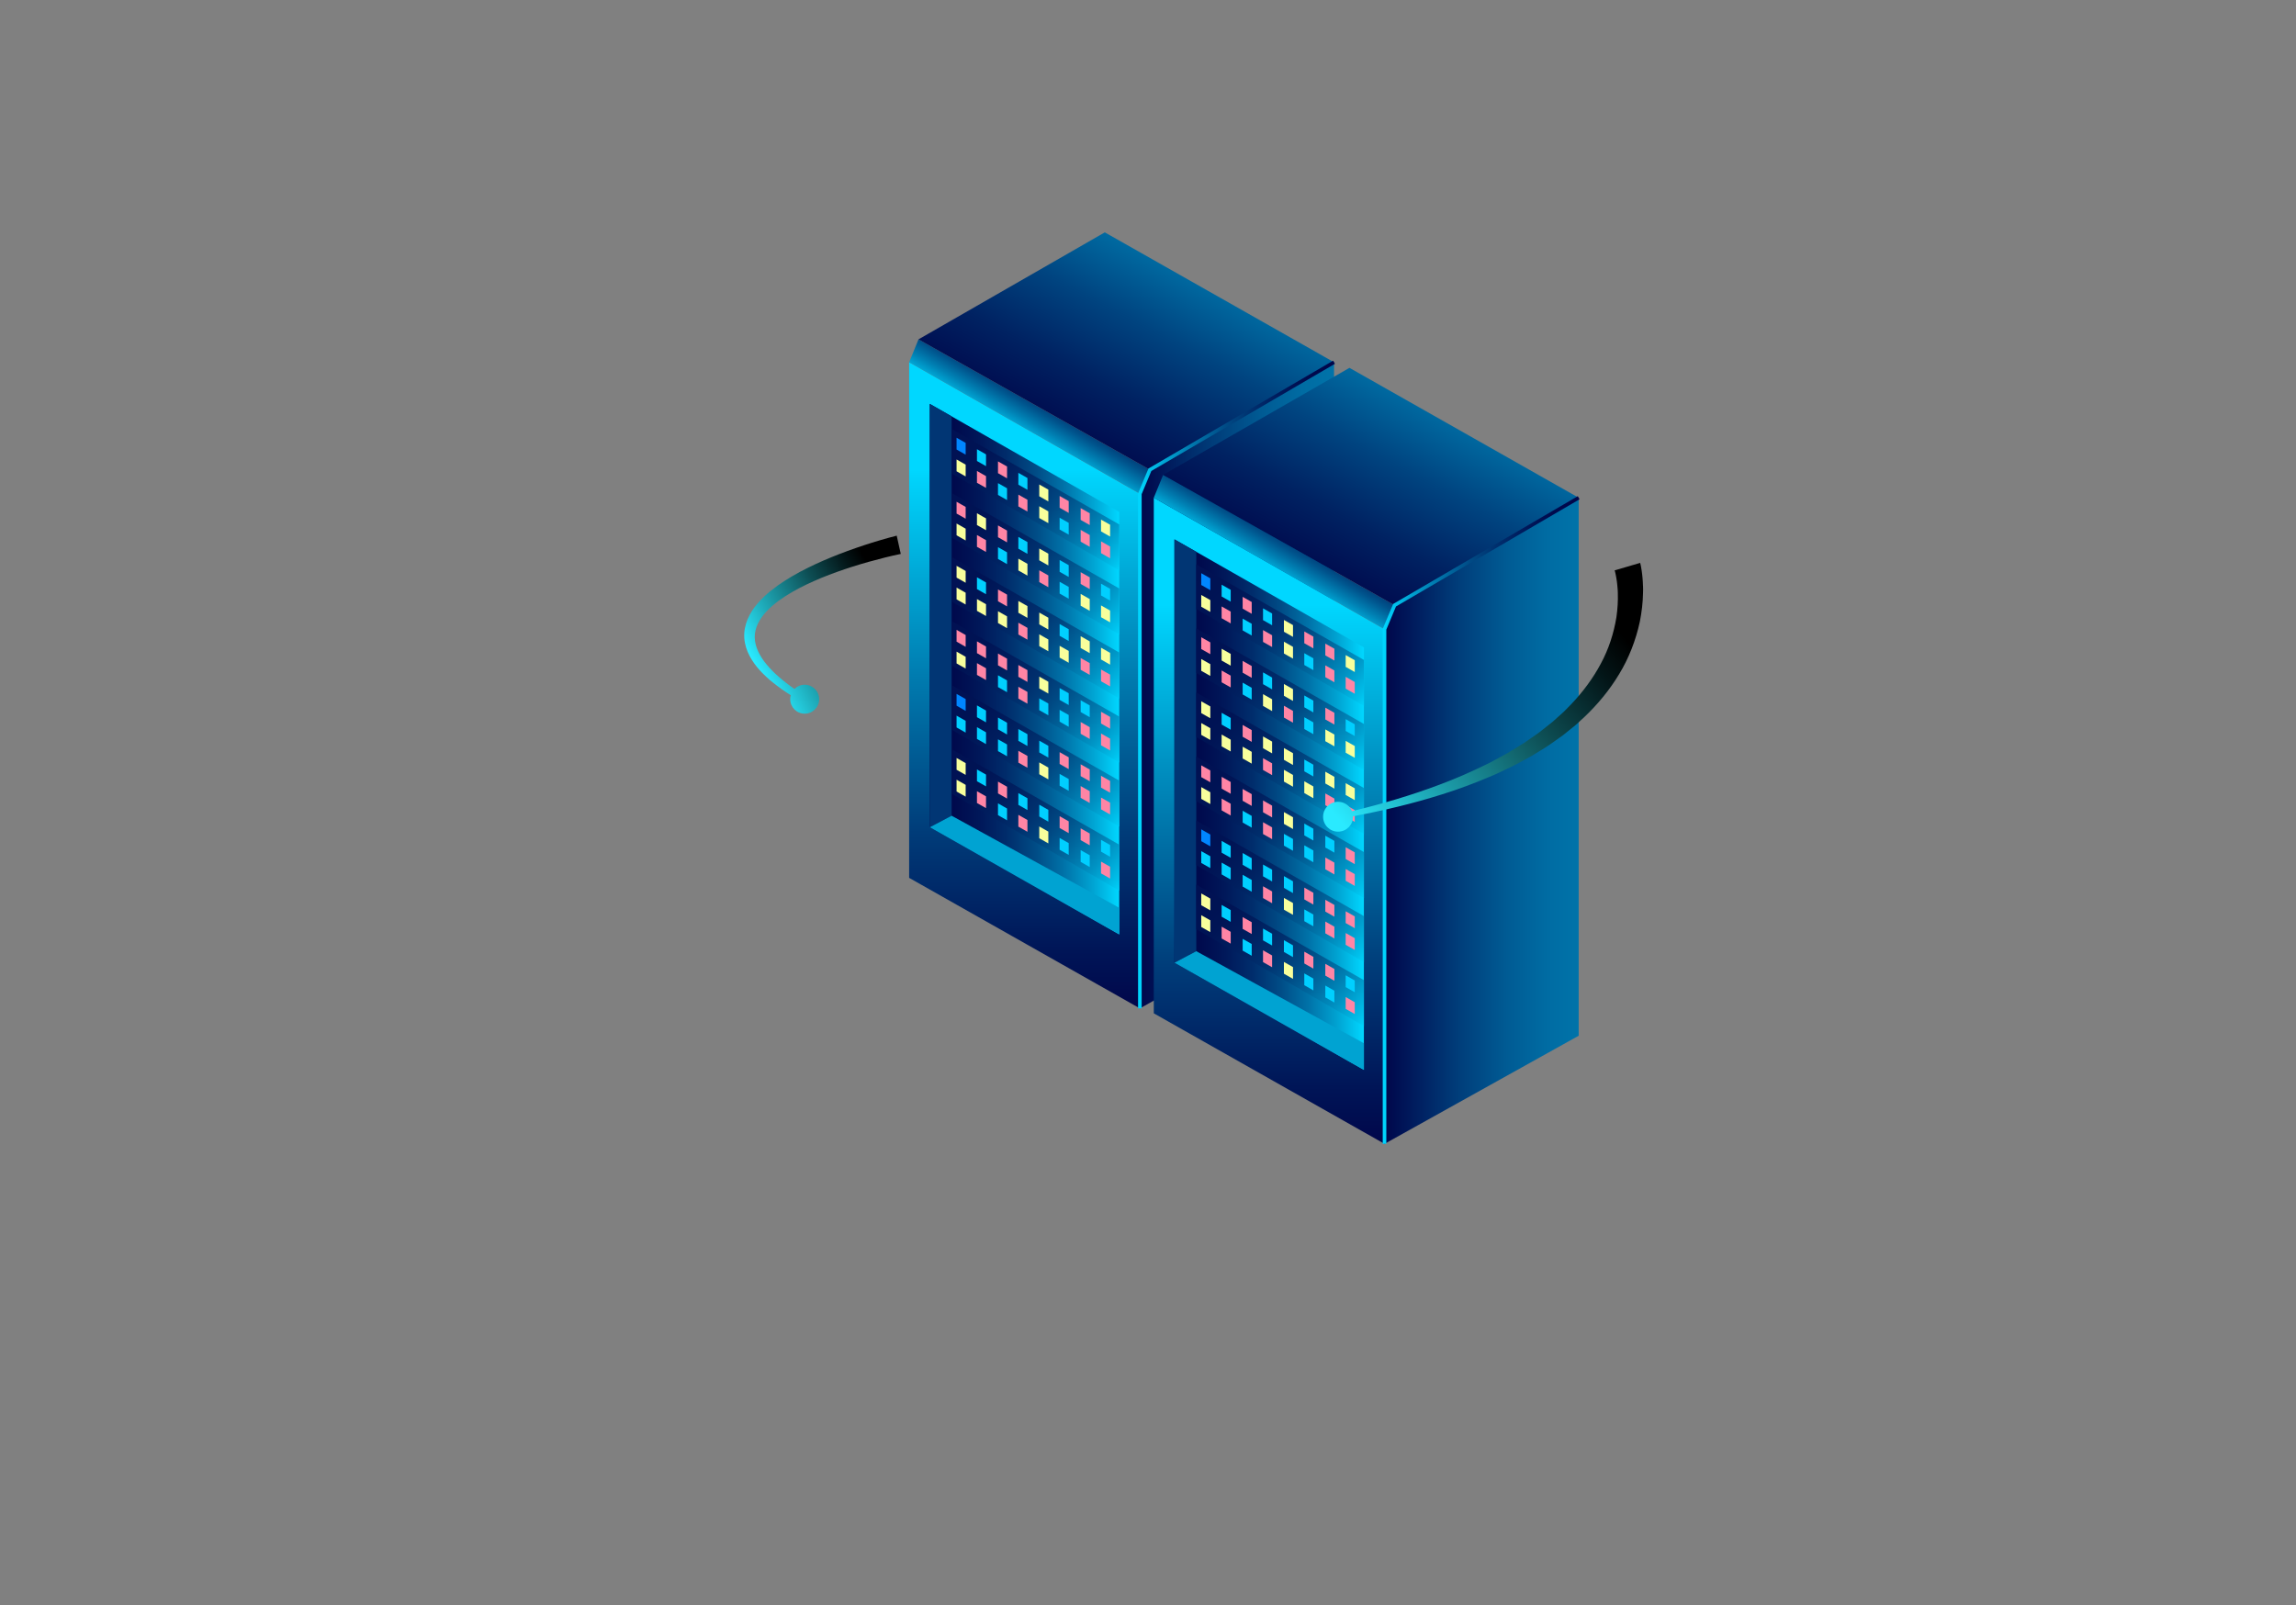 <?xml version="1.0" encoding="UTF-8"?>
<svg xmlns="http://www.w3.org/2000/svg" xmlns:xlink="http://www.w3.org/1999/xlink" viewBox="0 0 1008.82 705.38">
  <rect x="0" y="0" width="1008.82" height="705.38" fill="#808080" stroke="none"/>
  <defs>
    <style>
      .cls-1 {
        fill: url(#linear-gradient-2);
      }

      .cls-2 {
        fill: url(#linear-gradient-17);
      }

      .cls-3 {
        fill: url(#linear-gradient-15);
      }

      .cls-4 {
        fill: url(#linear-gradient-18);
      }

      .cls-5 {
        fill: url(#linear-gradient-14);
      }

      .cls-6 {
        fill: url(#linear-gradient-20);
      }

      .cls-7 {
        fill: url(#linear-gradient-6);
      }

      .cls-8 {
        fill: #f8ff9c;
      }

      .cls-9 {
        isolation: isolate;
      }

      .cls-10 {
        fill: #013674;
      }

      .cls-11 {
        fill: #ff85a5;
      }

      .cls-12 {
        fill: url(#linear-gradient-11);
      }

      .cls-13 {
        fill: url(#linear-gradient-10);
      }

      .cls-14 {
        fill: url(#linear-gradient-16);
      }

      .cls-15 {
        fill: #00a3d2;
      }

      .cls-16 {
        fill: url(#linear-gradient-21);
      }

      .cls-17 {
        fill: url(#linear-gradient-25);
      }

      .cls-17, .cls-18 {
        mix-blend-mode: screen;
      }

      .cls-19 {
        fill: url(#linear-gradient-5);
      }

      .cls-20 {
        fill: none;
      }

      .cls-21 {
        fill: #00cfff;
      }

      .cls-22 {
        fill: url(#linear-gradient-7);
      }

      .cls-23 {
        fill: #0086ff;
      }

      .cls-24 {
        fill: url(#linear-gradient-24);
      }

      .cls-25 {
        fill: url(#linear-gradient-9);
      }

      .cls-26 {
        fill: url(#linear-gradient-22);
      }

      .cls-27 {
        fill: url(#linear-gradient-3);
      }

      .cls-18 {
        fill: url(#linear-gradient-26);
      }

      .cls-28 {
        fill: url(#linear-gradient);
      }

      .cls-29 {
        fill: url(#linear-gradient-23);
      }

      .cls-30 {
        fill: url(#linear-gradient-19);
      }

      .cls-31 {
        fill: url(#linear-gradient-4);
      }

      .cls-32 {
        fill: url(#linear-gradient-8);
      }

      .cls-33 {
        fill: url(#linear-gradient-12);
      }

      .cls-34 {
        fill: url(#linear-gradient-13);
      }
    </style>
    <linearGradient id="linear-gradient" x1="450.15" y1="206.49" x2="450.15" y2="444.32" gradientUnits="userSpaceOnUse">
      <stop offset="0" stop-color="#00d7ff"/>
      <stop offset=".01" stop-color="#00d4fc"/>
      <stop offset=".38" stop-color="#007cb0"/>
      <stop offset=".67" stop-color="#003c79"/>
      <stop offset=".89" stop-color="#001557"/>
      <stop offset="1" stop-color="#01064a"/>
    </linearGradient>
    <linearGradient id="linear-gradient-2" x1="1458.66" y1="294.08" x2="1541.9" y2="294.08" gradientTransform="translate(-1050.13)" gradientUnits="userSpaceOnUse">
      <stop offset="0" stop-color="#01064a"/>
      <stop offset=".13" stop-color="#000a4d"/>
      <stop offset=".26" stop-color="#001759"/>
      <stop offset=".41" stop-color="#002d6c"/>
      <stop offset=".56" stop-color="#004c86"/>
      <stop offset=".71" stop-color="#0073a9"/>
      <stop offset=".86" stop-color="#00a3d2"/>
      <stop offset="1" stop-color="#00d7ff"/>
    </linearGradient>
    <linearGradient id="linear-gradient-3" x1="1496.72" y1="192.67" x2="1507.85" y2="173.65" gradientTransform="translate(-1050.13)" gradientUnits="userSpaceOnUse">
      <stop offset="0" stop-color="#00d7ff"/>
      <stop offset=".11" stop-color="#00bfea"/>
      <stop offset=".42" stop-color="#0081b4"/>
      <stop offset=".68" stop-color="#00548d"/>
      <stop offset=".88" stop-color="#003874"/>
      <stop offset="1" stop-color="#012e6c"/>
    </linearGradient>
    <linearGradient id="linear-gradient-4" x1="1550.97" y1="301.18" x2="1636.28" y2="301.18" gradientTransform="translate(-1050.13)" gradientUnits="userSpaceOnUse">
      <stop offset="0" stop-color="#01064a"/>
      <stop offset=".09" stop-color="#001356"/>
      <stop offset=".37" stop-color="#003c79"/>
      <stop offset=".62" stop-color="#005a93"/>
      <stop offset=".84" stop-color="#006ca3"/>
      <stop offset="1" stop-color="#0073a9"/>
    </linearGradient>
    <linearGradient id="linear-gradient-5" x1="1567.26" y1="111.98" x2="1517.3" y2="206.64" gradientTransform="translate(-1050.13)" gradientUnits="userSpaceOnUse">
      <stop offset="0" stop-color="#0073a9"/>
      <stop offset="0" stop-color="#0072a8"/>
      <stop offset=".32" stop-color="#004480"/>
      <stop offset=".61" stop-color="#002262"/>
      <stop offset=".84" stop-color="#000d50"/>
      <stop offset="1" stop-color="#01064a"/>
    </linearGradient>
    <linearGradient id="linear-gradient-6" x1="1550.18" y1="300.84" x2="1636.68" y2="300.84" gradientTransform="translate(-1050.13)" gradientUnits="userSpaceOnUse">
      <stop offset="0" stop-color="#00d7ff"/>
      <stop offset=".14" stop-color="#00a3d2"/>
      <stop offset=".29" stop-color="#0073a9"/>
      <stop offset=".44" stop-color="#004c86"/>
      <stop offset=".59" stop-color="#002d6c"/>
      <stop offset=".74" stop-color="#001759"/>
      <stop offset=".87" stop-color="#000a4d"/>
      <stop offset="1" stop-color="#01064a"/>
    </linearGradient>
    <linearGradient id="linear-gradient-7" x1="1469.67" y1="190.26" x2="1543.26" y2="250.6" gradientTransform="translate(-1050.13)" gradientUnits="userSpaceOnUse">
      <stop offset="0" stop-color="#011153"/>
      <stop offset=".17" stop-color="#001455"/>
      <stop offset=".31" stop-color="#001f5f"/>
      <stop offset=".45" stop-color="#00306e"/>
      <stop offset=".58" stop-color="#004a84"/>
      <stop offset=".7" stop-color="#006aa0"/>
      <stop offset=".83" stop-color="#0092c3"/>
      <stop offset=".95" stop-color="#00c0eb"/>
      <stop offset="1" stop-color="#00d7ff"/>
    </linearGradient>
    <linearGradient id="linear-gradient-8" x1="1469.67" y1="218.41" x2="1543.26" y2="278.74" xlink:href="#linear-gradient-7"/>
    <linearGradient id="linear-gradient-9" x1="1469.67" y1="246.55" x2="1543.26" y2="306.89" xlink:href="#linear-gradient-7"/>
    <linearGradient id="linear-gradient-10" x1="1469.67" y1="274.7" x2="1543.26" y2="335.04" xlink:href="#linear-gradient-7"/>
    <linearGradient id="linear-gradient-11" x1="1469.67" y1="302.85" x2="1543.26" y2="363.18" xlink:href="#linear-gradient-7"/>
    <linearGradient id="linear-gradient-12" x1="1469.67" y1="330.99" x2="1543.26" y2="391.33" xlink:href="#linear-gradient-7"/>
    <linearGradient id="linear-gradient-13" x1="557.65" y1="266.03" x2="557.65" y2="503.86" xlink:href="#linear-gradient"/>
    <linearGradient id="linear-gradient-14" x1="1566.17" y1="353.62" x2="1649.4" y2="353.62" xlink:href="#linear-gradient-2"/>
    <linearGradient id="linear-gradient-15" x1="1604.22" y1="252.2" x2="1615.35" y2="233.19" xlink:href="#linear-gradient-3"/>
    <linearGradient id="linear-gradient-16" x1="1658.47" y1="360.72" x2="1743.78" y2="360.72" xlink:href="#linear-gradient-4"/>
    <linearGradient id="linear-gradient-17" x1="1674.76" y1="171.52" x2="1624.8" y2="266.18" xlink:href="#linear-gradient-5"/>
    <linearGradient id="linear-gradient-18" x1="1657.68" y1="360.38" x2="1744.18" y2="360.38" xlink:href="#linear-gradient-6"/>
    <linearGradient id="linear-gradient-19" x1="1577.17" y1="249.8" x2="1650.76" y2="310.13" xlink:href="#linear-gradient-7"/>
    <linearGradient id="linear-gradient-20" x1="1577.17" y1="277.95" x2="1650.76" y2="338.28" xlink:href="#linear-gradient-7"/>
    <linearGradient id="linear-gradient-21" x1="1577.17" y1="306.09" x2="1650.76" y2="366.43" xlink:href="#linear-gradient-7"/>
    <linearGradient id="linear-gradient-22" x1="1577.17" y1="334.24" x2="1650.76" y2="394.58" xlink:href="#linear-gradient-7"/>
    <linearGradient id="linear-gradient-23" x1="1577.17" y1="362.39" x2="1650.76" y2="422.72" xlink:href="#linear-gradient-7"/>
    <linearGradient id="linear-gradient-24" x1="1577.17" y1="390.53" x2="1650.76" y2="450.87" xlink:href="#linear-gradient-7"/>
    <linearGradient id="linear-gradient-25" x1="729.97" y1="258.37" x2="595.95" y2="371.88" gradientUnits="userSpaceOnUse">
      <stop offset=".15" stop-color="#000"/>
      <stop offset=".25" stop-color="#031517"/>
      <stop offset=".46" stop-color="#0d4d53"/>
      <stop offset=".77" stop-color="#1da5b3"/>
      <stop offset=".99" stop-color="#2aeaff"/>
    </linearGradient>
    <linearGradient id="linear-gradient-26" x1="-1737.97" y1="257.18" x2="-1670.31" y2="294.09" gradientTransform="translate(-1338.27) rotate(-180) scale(1 -1)" gradientUnits="userSpaceOnUse">
      <stop offset=".15" stop-color="#000"/>
      <stop offset=".25" stop-color="#031517"/>
      <stop offset=".47" stop-color="#0d4d53"/>
      <stop offset=".77" stop-color="#1da5b3"/>
      <stop offset=".99" stop-color="#2aeaff"/>
    </linearGradient>
  </defs>
  <g class="cls-9">
    <g id="Layer_1" data-name="Layer 1">
      <g>
        <g>
          <polygon class="cls-28" points="399.46 159.2 399.46 385.8 500.84 443.16 500.84 217 399.46 159.2"/>
          <polygon class="cls-1" points="408.53 177.51 408.53 363.56 491.77 410.65 491.77 224.97 408.53 177.51"/>
          <polygon class="cls-27" points="500.84 217 505.26 206.44 403.57 149.14 399.46 159.2 500.84 217"/>
          <polygon class="cls-10" points="418.12 182.97 418.12 358.49 408.53 363.56 408.53 177.51 418.12 182.97"/>
          <polygon class="cls-15" points="418.12 358.49 491.77 398.96 491.77 410.65 408.53 363.56 418.12 358.49"/>
          <polygon class="cls-31" points="500.84 443.16 586.15 395.64 586.15 159.2 505.26 206.44 500.84 217 500.84 443.16"/>
          <polygon class="cls-19" points="403.57 149.14 485.43 102.12 586.15 159.2 505.26 206.44 403.57 149.14"/>
          <polygon class="cls-7" points="501.63 443.16 500.05 443.16 500.05 216.84 504.63 205.89 585.75 158.52 586.54 159.88 505.88 206.99 501.63 217.16 501.63 443.16"/>
          <g>
            <g>
              <polygon class="cls-22" points="418.12 188.49 491.77 230.49 491.77 250.69 418.12 208.09 418.12 188.49"/>
              <g>
                <polygon class="cls-23" points="420.3 192.37 420.3 197.55 424.29 199.82 424.29 194.64 420.3 192.37"/>
                <polygon class="cls-21" points="429.26 197.42 429.26 202.6 433.24 204.87 433.24 199.69 429.26 197.42"/>
                <polygon class="cls-11" points="438.5 202.77 438.5 207.95 442.48 210.21 442.48 205.03 438.5 202.77"/>
                <polygon class="cls-21" points="447.45 207.82 447.45 213 451.44 215.26 451.44 210.08 447.45 207.82"/>
                <polygon class="cls-8" points="456.63 212.92 456.63 218.1 460.62 220.36 460.62 215.18 456.63 212.92"/>
                <polygon class="cls-11" points="465.58 217.97 465.58 223.15 469.57 225.41 469.57 220.23 465.58 217.97"/>
                <polygon class="cls-11" points="474.82 223.31 474.82 228.49 478.81 230.75 478.81 225.57 474.82 223.31"/>
                <polygon class="cls-8" points="483.77 228.36 483.77 233.54 487.76 235.81 487.76 230.62 483.77 228.36"/>
                <polygon class="cls-8" points="420.3 201.93 420.3 207.12 424.29 209.38 424.29 204.2 420.3 201.93"/>
                <polygon class="cls-11" points="429.26 206.98 429.26 212.17 433.24 214.43 433.24 209.25 429.26 206.98"/>
                <polygon class="cls-21" points="438.5 212.33 438.5 217.51 442.48 219.77 442.48 214.59 438.5 212.33"/>
                <polygon class="cls-11" points="447.45 217.38 447.45 222.56 451.44 224.82 451.44 219.64 447.45 217.38"/>
                <polygon class="cls-8" points="456.63 222.48 456.63 227.66 460.62 229.92 460.62 224.74 456.63 222.48"/>
                <polygon class="cls-21" points="465.58 227.53 465.58 232.71 469.57 234.97 469.57 229.79 465.58 227.53"/>
                <polygon class="cls-11" points="474.82 232.87 474.82 238.05 478.81 240.32 478.81 235.14 474.82 232.87"/>
                <polygon class="cls-11" points="483.77 237.92 483.77 243.1 487.76 245.37 487.76 240.19 483.77 237.92"/>
              </g>
            </g>
            <g>
              <polygon class="cls-32" points="418.12 216.64 491.77 258.63 491.77 278.83 418.12 236.24 418.12 216.64"/>
              <g>
                <polygon class="cls-11" points="420.3 220.52 420.3 225.7 424.29 227.96 424.29 222.78 420.3 220.52"/>
                <polygon class="cls-8" points="429.26 225.57 429.26 230.75 433.24 233.01 433.24 227.83 429.26 225.57"/>
                <polygon class="cls-11" points="438.5 230.91 438.5 236.09 442.48 238.36 442.48 233.18 438.5 230.91"/>
                <polygon class="cls-21" points="447.45 235.96 447.45 241.14 451.44 243.41 451.44 238.23 447.45 235.96"/>
                <polygon class="cls-8" points="456.63 241.06 456.63 246.25 460.62 248.51 460.62 243.33 456.63 241.06"/>
                <polygon class="cls-21" points="465.58 246.12 465.58 251.3 469.57 253.56 469.57 248.38 465.58 246.12"/>
                <polygon class="cls-11" points="474.82 251.46 474.82 256.64 478.81 258.9 478.81 253.72 474.82 251.46"/>
                <polygon class="cls-21" points="483.77 256.51 483.77 261.69 487.76 263.95 487.76 258.77 483.77 256.51"/>
                <polygon class="cls-8" points="420.3 230.08 420.3 235.26 424.29 237.53 424.29 232.35 420.3 230.08"/>
                <polygon class="cls-11" points="429.26 235.13 429.26 240.31 433.24 242.58 433.24 237.4 429.26 235.13"/>
                <polygon class="cls-21" points="438.5 240.47 438.5 245.65 442.48 247.92 442.48 242.74 438.5 240.47"/>
                <polygon class="cls-8" points="447.45 245.52 447.45 250.7 451.44 252.97 451.44 247.79 447.45 245.52"/>
                <polygon class="cls-11" points="456.63 250.63 456.63 255.81 460.62 258.07 460.62 252.89 456.63 250.63"/>
                <polygon class="cls-21" points="465.58 255.68 465.58 260.86 469.57 263.12 469.57 257.94 465.58 255.68"/>
                <polygon class="cls-8" points="474.82 261.02 474.82 266.2 478.81 268.46 478.81 263.28 474.82 261.02"/>
                <polygon class="cls-8" points="483.77 266.07 483.77 271.25 487.76 273.51 487.76 268.33 483.77 266.07"/>
              </g>
            </g>
            <g>
              <polygon class="cls-25" points="418.12 244.79 491.77 286.78 491.77 306.98 418.12 264.39 418.12 244.79"/>
              <g>
                <polygon class="cls-8" points="420.3 248.67 420.3 253.85 424.29 256.11 424.29 250.93 420.3 248.67"/>
                <polygon class="cls-21" points="429.26 253.72 429.26 258.9 433.24 261.16 433.24 255.98 429.26 253.72"/>
                <polygon class="cls-11" points="438.5 259.06 438.5 264.24 442.48 266.5 442.48 261.32 438.5 259.06"/>
                <polygon class="cls-8" points="447.45 264.11 447.45 269.29 451.44 271.55 451.44 266.37 447.45 264.11"/>
                <polygon class="cls-8" points="456.63 269.21 456.63 274.39 460.62 276.66 460.62 271.48 456.63 269.21"/>
                <polygon class="cls-21" points="465.58 274.26 465.58 279.44 469.57 281.71 469.57 276.53 465.58 274.26"/>
                <polygon class="cls-8" points="474.82 279.6 474.82 284.78 478.81 287.05 478.81 281.87 474.82 279.6"/>
                <polygon class="cls-8" points="483.77 284.65 483.77 289.83 487.76 292.1 487.76 286.92 483.77 284.65"/>
                <polygon class="cls-8" points="420.3 258.23 420.3 263.41 424.29 265.67 424.29 260.49 420.3 258.23"/>
                <polygon class="cls-8" points="429.26 263.28 429.26 268.46 433.24 270.72 433.24 265.54 429.26 263.28"/>
                <polygon class="cls-8" points="438.5 268.62 438.5 273.8 442.48 276.07 442.48 270.88 438.5 268.62"/>
                <polygon class="cls-11" points="447.45 273.67 447.45 278.85 451.44 281.12 451.44 275.93 447.45 273.67"/>
                <polygon class="cls-8" points="456.63 278.77 456.63 283.95 460.62 286.22 460.62 281.04 456.63 278.77"/>
                <polygon class="cls-8" points="465.58 283.82 465.58 289 469.57 291.27 469.57 286.09 465.58 283.82"/>
                <polygon class="cls-11" points="474.82 289.17 474.82 294.35 478.81 296.61 478.81 291.43 474.82 289.17"/>
                <polygon class="cls-11" points="483.77 294.22 483.77 299.4 487.76 301.66 487.76 296.48 483.77 294.22"/>
              </g>
            </g>
            <g>
              <polygon class="cls-13" points="418.12 272.93 491.77 314.93 491.77 335.13 418.12 292.53 418.12 272.93"/>
              <g>
                <polygon class="cls-11" points="420.3 276.81 420.3 281.99 424.29 284.26 424.29 279.08 420.3 276.81"/>
                <polygon class="cls-11" points="429.26 281.86 429.26 287.04 433.24 289.31 433.24 284.13 429.26 281.86"/>
                <polygon class="cls-11" points="438.5 287.21 438.5 292.39 442.48 294.65 442.48 289.47 438.5 287.21"/>
                <polygon class="cls-11" points="447.45 292.26 447.45 297.44 451.44 299.7 451.44 294.52 447.45 292.26"/>
                <polygon class="cls-8" points="456.63 297.36 456.63 302.54 460.62 304.8 460.62 299.62 456.63 297.36"/>
                <polygon class="cls-21" points="465.58 302.41 465.58 307.59 469.57 309.85 469.57 304.67 465.58 302.41"/>
                <polygon class="cls-21" points="474.82 307.75 474.82 312.93 478.81 315.2 478.81 310.02 474.82 307.75"/>
                <polygon class="cls-11" points="483.77 312.8 483.77 317.98 487.76 320.25 487.76 315.07 483.77 312.8"/>
                <polygon class="cls-8" points="420.3 286.38 420.3 291.56 424.29 293.82 424.29 288.64 420.3 286.38"/>
                <polygon class="cls-11" points="429.26 291.43 429.26 296.61 433.24 298.87 433.24 293.69 429.26 291.43"/>
                <polygon class="cls-21" points="438.5 296.77 438.5 301.95 442.48 304.21 442.48 299.03 438.5 296.77"/>
                <polygon class="cls-11" points="447.45 301.82 447.45 307 451.44 309.26 451.44 304.08 447.45 301.82"/>
                <polygon class="cls-21" points="456.63 306.92 456.63 312.1 460.62 314.36 460.62 309.18 456.63 306.92"/>
                <polygon class="cls-21" points="465.58 311.97 465.58 317.15 469.57 319.42 469.57 314.23 465.58 311.97"/>
                <polygon class="cls-11" points="474.82 317.31 474.82 322.49 478.81 324.76 478.81 319.58 474.82 317.31"/>
                <polygon class="cls-11" points="483.77 322.36 483.77 327.54 487.76 329.81 487.76 324.63 483.77 322.36"/>
              </g>
            </g>
            <g>
              <polygon class="cls-12" points="418.12 301.08 491.77 343.08 491.77 363.28 418.12 320.68 418.12 301.08"/>
              <g>
                <polygon class="cls-23" points="420.3 304.96 420.3 310.14 424.29 312.41 424.29 307.23 420.3 304.96"/>
                <polygon class="cls-21" points="429.26 310.01 429.26 315.19 433.24 317.46 433.24 312.28 429.26 310.01"/>
                <polygon class="cls-21" points="438.5 315.35 438.5 320.53 442.48 322.8 442.48 317.62 438.5 315.35"/>
                <polygon class="cls-21" points="447.45 320.4 447.45 325.58 451.44 327.85 451.44 322.67 447.45 320.4"/>
                <polygon class="cls-21" points="456.63 325.51 456.63 330.69 460.62 332.95 460.62 327.77 456.63 325.51"/>
                <polygon class="cls-11" points="465.58 330.56 465.58 335.74 469.57 338 469.57 332.82 465.58 330.56"/>
                <polygon class="cls-11" points="474.82 335.9 474.82 341.08 478.81 343.34 478.81 338.16 474.82 335.9"/>
                <polygon class="cls-11" points="483.77 340.95 483.77 346.13 487.76 348.39 487.76 343.21 483.77 340.95"/>
                <polygon class="cls-21" points="420.3 314.52 420.3 319.7 424.29 321.97 424.29 316.79 420.3 314.52"/>
                <polygon class="cls-21" points="429.26 319.57 429.26 324.75 433.24 327.02 433.24 321.84 429.26 319.57"/>
                <polygon class="cls-21" points="438.5 324.91 438.5 330.1 442.48 332.36 442.48 327.18 438.5 324.91"/>
                <polygon class="cls-11" points="447.45 329.96 447.45 335.15 451.44 337.41 451.44 332.23 447.45 329.96"/>
                <polygon class="cls-8" points="456.63 335.07 456.63 340.25 460.62 342.51 460.62 337.33 456.63 335.07"/>
                <polygon class="cls-21" points="465.58 340.12 465.58 345.3 469.57 347.56 469.57 342.38 465.58 340.12"/>
                <polygon class="cls-11" points="474.82 345.46 474.82 350.64 478.81 352.9 478.81 347.72 474.82 345.46"/>
                <polygon class="cls-11" points="483.77 350.51 483.77 355.69 487.76 357.95 487.76 352.77 483.77 350.51"/>
              </g>
            </g>
            <g>
              <polygon class="cls-33" points="418.12 329.23 491.77 371.22 491.77 391.42 418.12 348.83 418.12 329.23"/>
              <g>
                <polygon class="cls-8" points="420.3 333.11 420.3 338.29 424.29 340.55 424.29 335.37 420.3 333.11"/>
                <polygon class="cls-21" points="429.26 338.16 429.26 343.34 433.24 345.6 433.24 340.42 429.26 338.16"/>
                <polygon class="cls-11" points="438.5 343.5 438.5 348.68 442.48 350.95 442.48 345.76 438.5 343.5"/>
                <polygon class="cls-21" points="447.45 348.55 447.45 353.73 451.44 356 451.44 350.81 447.45 348.55"/>
                <polygon class="cls-21" points="456.63 353.65 456.63 358.83 460.62 361.1 460.62 355.92 456.63 353.65"/>
                <polygon class="cls-11" points="465.58 358.7 465.58 363.88 469.57 366.15 469.57 360.97 465.58 358.7"/>
                <polygon class="cls-11" points="474.82 364.04 474.82 369.23 478.81 371.49 478.81 366.31 474.82 364.04"/>
                <polygon class="cls-21" points="483.77 369.09 483.77 374.28 487.76 376.54 487.76 371.36 483.77 369.09"/>
                <polygon class="cls-8" points="420.3 342.67 420.3 347.85 424.29 350.11 424.29 344.93 420.3 342.67"/>
                <polygon class="cls-11" points="429.26 347.72 429.26 352.9 433.24 355.16 433.24 349.98 429.26 347.72"/>
                <polygon class="cls-21" points="438.5 353.06 438.5 358.24 442.48 360.51 442.48 355.33 438.5 353.06"/>
                <polygon class="cls-11" points="447.45 358.11 447.45 363.29 451.44 365.56 451.44 360.38 447.45 358.11"/>
                <polygon class="cls-8" points="456.63 363.21 456.63 368.39 460.62 370.66 460.62 365.48 456.63 363.21"/>
                <polygon class="cls-21" points="465.58 368.26 465.58 373.44 469.57 375.71 469.57 370.53 465.58 368.26"/>
                <polygon class="cls-21" points="474.82 373.61 474.82 378.79 478.81 381.05 478.81 375.87 474.82 373.61"/>
                <polygon class="cls-11" points="483.77 378.66 483.77 383.84 487.76 386.1 487.76 380.92 483.77 378.66"/>
              </g>
            </g>
          </g>
        </g>
        <g>
          <g>
            <polygon class="cls-34" points="506.96 218.74 506.96 445.34 608.34 502.7 608.34 276.54 506.96 218.74"/>
            <polygon class="cls-5" points="516.03 237.05 516.03 423.1 599.27 470.19 599.27 284.5 516.03 237.05"/>
            <polygon class="cls-3" points="608.34 276.54 612.76 265.98 511.07 208.68 506.96 218.74 608.34 276.54"/>
            <polygon class="cls-10" points="525.62 242.51 525.62 418.03 516.03 423.1 516.03 237.05 525.62 242.51"/>
            <polygon class="cls-15" points="525.62 418.03 599.27 458.49 599.27 470.19 516.03 423.1 525.62 418.03"/>
            <polygon class="cls-14" points="608.34 502.7 693.65 455.18 693.65 218.74 612.76 265.98 608.34 276.54 608.34 502.7"/>
            <polygon class="cls-2" points="511.07 208.68 592.93 161.66 693.65 218.74 612.76 265.98 511.07 208.68"/>
            <polygon class="cls-4" points="609.13 502.7 607.55 502.7 607.55 276.38 612.13 265.43 693.25 218.06 694.04 219.42 613.38 266.53 609.13 276.7 609.13 502.7"/>
            <g>
              <g>
                <polygon class="cls-30" points="525.62 248.03 599.27 290.03 599.27 310.23 525.62 267.63 525.62 248.03"/>
                <g>
                  <polygon class="cls-23" points="527.8 251.91 527.8 257.09 531.79 259.36 531.79 254.18 527.8 251.91"/>
                  <polygon class="cls-21" points="536.76 256.96 536.76 262.14 540.75 264.41 540.75 259.23 536.76 256.96"/>
                  <polygon class="cls-11" points="546 262.3 546 267.48 549.98 269.75 549.98 264.57 546 262.3"/>
                  <polygon class="cls-21" points="554.95 267.35 554.95 272.53 558.94 274.8 558.94 269.62 554.95 267.35"/>
                  <polygon class="cls-8" points="564.13 272.46 564.13 277.64 568.12 279.9 568.12 274.72 564.13 272.46"/>
                  <polygon class="cls-11" points="573.08 277.51 573.08 282.69 577.07 284.95 577.07 279.77 573.08 277.51"/>
                  <polygon class="cls-11" points="582.32 282.85 582.32 288.03 586.31 290.29 586.31 285.11 582.32 282.85"/>
                  <polygon class="cls-8" points="591.27 287.9 591.27 293.08 595.26 295.34 595.26 290.16 591.27 287.9"/>
                  <polygon class="cls-8" points="527.8 261.47 527.8 266.65 531.79 268.92 531.79 263.74 527.8 261.47"/>
                  <polygon class="cls-11" points="536.76 266.52 536.76 271.7 540.75 273.97 540.75 268.79 536.76 266.52"/>
                  <polygon class="cls-21" points="546 271.87 546 277.05 549.98 279.31 549.98 274.13 546 271.87"/>
                  <polygon class="cls-11" points="554.95 276.92 554.95 282.1 558.94 284.36 558.94 279.18 554.95 276.92"/>
                  <polygon class="cls-8" points="564.13 282.02 564.13 287.2 568.12 289.46 568.12 284.28 564.13 282.02"/>
                  <polygon class="cls-21" points="573.08 287.07 573.08 292.25 577.07 294.51 577.07 289.33 573.08 287.07"/>
                  <polygon class="cls-11" points="582.32 292.41 582.32 297.59 586.31 299.85 586.31 294.67 582.32 292.41"/>
                  <polygon class="cls-11" points="591.27 297.46 591.27 302.64 595.26 304.9 595.26 299.72 591.27 297.46"/>
                </g>
              </g>
              <g>
                <polygon class="cls-6" points="525.62 276.18 599.27 318.17 599.27 338.37 525.62 295.78 525.62 276.18"/>
                <g>
                  <polygon class="cls-11" points="527.8 280.06 527.8 285.24 531.79 287.5 531.79 282.32 527.8 280.06"/>
                  <polygon class="cls-8" points="536.76 285.11 536.76 290.29 540.75 292.55 540.75 287.37 536.76 285.11"/>
                  <polygon class="cls-11" points="546 290.45 546 295.63 549.98 297.9 549.98 292.71 546 290.45"/>
                  <polygon class="cls-21" points="554.95 295.5 554.95 300.68 558.94 302.95 558.94 297.77 554.95 295.5"/>
                  <polygon class="cls-8" points="564.13 300.6 564.13 305.78 568.12 308.05 568.12 302.87 564.13 300.6"/>
                  <polygon class="cls-21" points="573.08 305.65 573.08 310.83 577.07 313.1 577.07 307.92 573.08 305.65"/>
                  <polygon class="cls-11" points="582.32 311 582.32 316.18 586.31 318.44 586.31 313.26 582.32 311"/>
                  <polygon class="cls-21" points="591.27 316.05 591.27 321.23 595.26 323.49 595.26 318.31 591.27 316.05"/>
                  <polygon class="cls-8" points="527.8 289.62 527.8 294.8 531.79 297.06 531.79 291.88 527.8 289.62"/>
                  <polygon class="cls-11" points="536.76 294.67 536.76 299.85 540.75 302.11 540.75 296.93 536.76 294.67"/>
                  <polygon class="cls-21" points="546 300.01 546 305.19 549.98 307.46 549.98 302.28 546 300.01"/>
                  <polygon class="cls-8" points="554.95 305.06 554.95 310.24 558.94 312.51 558.94 307.33 554.95 305.06"/>
                  <polygon class="cls-11" points="564.13 310.16 564.13 315.35 568.12 317.61 568.12 312.43 564.13 310.16"/>
                  <polygon class="cls-21" points="573.08 315.21 573.08 320.4 577.07 322.66 577.07 317.48 573.08 315.21"/>
                  <polygon class="cls-8" points="582.32 320.56 582.32 325.74 586.31 328 586.31 322.82 582.32 320.56"/>
                  <polygon class="cls-8" points="591.27 325.61 591.27 330.79 595.26 333.05 595.26 327.87 591.27 325.61"/>
                </g>
              </g>
              <g>
                <polygon class="cls-16" points="525.62 304.33 599.27 346.32 599.27 366.52 525.62 323.92 525.62 304.33"/>
                <g>
                  <polygon class="cls-8" points="527.8 308.21 527.8 313.39 531.79 315.65 531.79 310.47 527.8 308.21"/>
                  <polygon class="cls-21" points="536.76 313.26 536.76 318.44 540.75 320.7 540.75 315.52 536.76 313.26"/>
                  <polygon class="cls-11" points="546 318.6 546 323.78 549.98 326.04 549.98 320.86 546 318.6"/>
                  <polygon class="cls-8" points="554.95 323.65 554.95 328.83 558.94 331.09 558.94 325.91 554.95 323.65"/>
                  <polygon class="cls-8" points="564.13 328.75 564.13 333.93 568.12 336.2 568.12 331.01 564.13 328.75"/>
                  <polygon class="cls-21" points="573.08 333.8 573.08 338.98 577.07 341.25 577.07 336.06 573.08 333.8"/>
                  <polygon class="cls-8" points="582.32 339.14 582.32 344.32 586.31 346.59 586.31 341.41 582.32 339.14"/>
                  <polygon class="cls-8" points="591.27 344.19 591.27 349.37 595.26 351.64 595.26 346.46 591.27 344.19"/>
                  <polygon class="cls-8" points="527.8 317.77 527.8 322.95 531.79 325.21 531.79 320.03 527.8 317.77"/>
                  <polygon class="cls-8" points="536.76 322.82 536.76 328 540.75 330.26 540.75 325.08 536.76 322.82"/>
                  <polygon class="cls-8" points="546 328.16 546 333.34 549.98 335.6 549.98 330.42 546 328.16"/>
                  <polygon class="cls-11" points="554.95 333.21 554.95 338.39 558.94 340.65 558.94 335.47 554.95 333.21"/>
                  <polygon class="cls-8" points="564.13 338.31 564.13 343.49 568.12 345.76 568.12 340.58 564.13 338.31"/>
                  <polygon class="cls-8" points="573.08 343.36 573.08 348.54 577.07 350.81 577.07 345.63 573.08 343.36"/>
                  <polygon class="cls-11" points="582.32 348.7 582.32 353.88 586.31 356.15 586.31 350.97 582.32 348.7"/>
                  <polygon class="cls-11" points="591.27 353.75 591.27 358.93 595.26 361.2 595.26 356.02 591.27 353.75"/>
                </g>
              </g>
              <g>
                <polygon class="cls-26" points="525.62 332.47 599.27 374.47 599.27 394.67 525.62 352.07 525.62 332.47"/>
                <g>
                  <polygon class="cls-11" points="527.8 336.35 527.8 341.53 531.79 343.8 531.79 338.62 527.8 336.35"/>
                  <polygon class="cls-11" points="536.76 341.4 536.76 346.58 540.75 348.85 540.75 343.67 536.76 341.4"/>
                  <polygon class="cls-11" points="546 346.74 546 351.93 549.98 354.19 549.98 349.01 546 346.74"/>
                  <polygon class="cls-11" points="554.95 351.79 554.95 356.98 558.94 359.24 558.94 354.06 554.95 351.79"/>
                  <polygon class="cls-8" points="564.13 356.9 564.13 362.08 568.12 364.34 568.12 359.16 564.13 356.9"/>
                  <polygon class="cls-21" points="573.08 361.95 573.08 367.13 577.07 369.39 577.07 364.21 573.08 361.95"/>
                  <polygon class="cls-21" points="582.32 367.29 582.32 372.47 586.31 374.73 586.31 369.55 582.32 367.29"/>
                  <polygon class="cls-11" points="591.27 372.34 591.27 377.52 595.26 379.78 595.26 374.6 591.27 372.34"/>
                  <polygon class="cls-8" points="527.8 345.91 527.8 351.09 531.79 353.36 531.79 348.18 527.8 345.91"/>
                  <polygon class="cls-11" points="536.76 350.96 536.76 356.14 540.75 358.41 540.75 353.23 536.76 350.96"/>
                  <polygon class="cls-21" points="546 356.31 546 361.49 549.98 363.75 549.98 358.57 546 356.31"/>
                  <polygon class="cls-11" points="554.95 361.36 554.95 366.54 558.94 368.8 558.94 363.62 554.95 361.36"/>
                  <polygon class="cls-21" points="564.13 366.46 564.13 371.64 568.12 373.9 568.12 368.72 564.13 366.46"/>
                  <polygon class="cls-21" points="573.08 371.51 573.08 376.69 577.07 378.95 577.07 373.77 573.08 371.51"/>
                  <polygon class="cls-11" points="582.32 376.85 582.32 382.03 586.31 384.3 586.31 379.11 582.32 376.85"/>
                  <polygon class="cls-11" points="591.27 381.9 591.27 387.08 595.26 389.35 595.26 384.17 591.27 381.9"/>
                </g>
              </g>
              <g>
                <polygon class="cls-29" points="525.62 360.62 599.27 402.61 599.27 422.81 525.62 380.22 525.62 360.62"/>
                <g>
                  <polygon class="cls-23" points="527.8 364.5 527.8 369.68 531.79 371.94 531.79 366.76 527.8 364.5"/>
                  <polygon class="cls-21" points="536.76 369.55 536.76 374.73 540.75 376.99 540.75 371.81 536.76 369.55"/>
                  <polygon class="cls-21" points="546 374.89 546 380.07 549.98 382.34 549.98 377.16 546 374.89"/>
                  <polygon class="cls-21" points="554.95 379.94 554.95 385.12 558.94 387.39 558.94 382.21 554.95 379.94"/>
                  <polygon class="cls-21" points="564.13 385.04 564.13 390.22 568.12 392.49 568.12 387.31 564.13 385.04"/>
                  <polygon class="cls-11" points="573.08 390.09 573.08 395.28 577.07 397.54 577.07 392.36 573.08 390.09"/>
                  <polygon class="cls-11" points="582.32 395.44 582.32 400.62 586.31 402.88 586.31 397.7 582.32 395.44"/>
                  <polygon class="cls-11" points="591.27 400.49 591.27 405.67 595.26 407.93 595.26 402.75 591.27 400.49"/>
                  <polygon class="cls-21" points="527.8 374.06 527.8 379.24 531.79 381.51 531.79 376.32 527.8 374.06"/>
                  <polygon class="cls-21" points="536.76 379.11 536.76 384.29 540.75 386.56 540.75 381.37 536.76 379.11"/>
                  <polygon class="cls-21" points="546 384.45 546 389.63 549.98 391.9 549.98 386.72 546 384.45"/>
                  <polygon class="cls-11" points="554.95 389.5 554.95 394.68 558.94 396.95 558.94 391.77 554.95 389.5"/>
                  <polygon class="cls-8" points="564.13 394.61 564.13 399.79 568.12 402.05 568.12 396.87 564.13 394.61"/>
                  <polygon class="cls-21" points="573.08 399.66 573.08 404.84 577.07 407.1 577.07 401.92 573.08 399.66"/>
                  <polygon class="cls-11" points="582.32 405 582.32 410.18 586.31 412.44 586.31 407.26 582.32 405"/>
                  <polygon class="cls-11" points="591.27 410.05 591.27 415.23 595.26 417.49 595.26 412.31 591.27 410.05"/>
                </g>
              </g>
              <g>
                <polygon class="cls-24" points="525.62 388.77 599.27 430.76 599.27 450.96 525.62 408.36 525.62 388.77"/>
                <g>
                  <polygon class="cls-8" points="527.8 392.65 527.8 397.83 531.79 400.09 531.79 394.91 527.8 392.65"/>
                  <polygon class="cls-21" points="536.76 397.7 536.76 402.88 540.75 405.14 540.75 399.96 536.76 397.7"/>
                  <polygon class="cls-11" points="546 403.04 546 408.22 549.98 410.48 549.98 405.3 546 403.04"/>
                  <polygon class="cls-21" points="554.95 408.09 554.95 413.27 558.94 415.53 558.94 410.35 554.95 408.09"/>
                  <polygon class="cls-21" points="564.13 413.19 564.13 418.37 568.12 420.64 568.12 415.46 564.13 413.19"/>
                  <polygon class="cls-11" points="573.08 418.24 573.08 423.42 577.07 425.69 577.07 420.51 573.08 418.24"/>
                  <polygon class="cls-11" points="582.32 423.58 582.32 428.76 586.31 431.03 586.31 425.85 582.32 423.58"/>
                  <polygon class="cls-21" points="591.27 428.63 591.27 433.81 595.26 436.08 595.26 430.9 591.27 428.63"/>
                  <polygon class="cls-8" points="527.8 402.21 527.8 407.39 531.79 409.65 531.79 404.47 527.8 402.21"/>
                  <polygon class="cls-11" points="536.76 407.26 536.76 412.44 540.75 414.7 540.75 409.52 536.76 407.26"/>
                  <polygon class="cls-21" points="546 412.6 546 417.78 549.98 420.04 549.98 414.86 546 412.6"/>
                  <polygon class="cls-11" points="554.95 417.65 554.95 422.83 558.94 425.09 558.94 419.91 554.95 417.65"/>
                  <polygon class="cls-8" points="564.13 422.75 564.13 427.93 568.12 430.2 568.12 425.02 564.13 422.75"/>
                  <polygon class="cls-21" points="573.08 427.8 573.08 432.98 577.07 435.25 577.07 430.07 573.08 427.8"/>
                  <polygon class="cls-21" points="582.32 433.14 582.32 438.33 586.31 440.59 586.31 435.41 582.32 433.14"/>
                  <polygon class="cls-11" points="591.27 438.19 591.27 443.38 595.26 445.64 595.26 440.46 591.27 438.19"/>
                </g>
              </g>
            </g>
          </g>
          <g>
            <path class="cls-17" d="m721.89,257.36c-.01-1.07-.1-2.14-.18-3.21-.03-.53-.11-1.08-.16-1.62-.06-.54-.12-1.08-.21-1.63-.08-.55-.16-1.09-.27-1.66-.06-.29-.1-.55-.17-.86-.07-.31-.12-.55-.24-1l-11.21,3.28s.07.25.12.41c.05.16.09.38.14.57.1.38.18.79.26,1.21.09.41.16.83.23,1.25.06.43.15.84.2,1.28.1.86.23,1.72.28,2.6l.11,1.31.05,1.32c.12,3.53-.11,7.1-.62,10.65-1.15,7.06-3.39,14.03-6.88,20.45-3.43,6.45-7.89,12.42-13.03,17.83l-1.97,2c-.66.66-1.29,1.36-2.01,1.96l-4.2,3.76c-1.45,1.2-2.96,2.34-4.44,3.52-1.45,1.21-3.04,2.25-4.59,3.34l-2.34,1.62-1.17.81-1.22.75-4.87,2.99c-.41.25-.81.5-1.22.74l-1.26.68-2.52,1.37-2.52,1.37c-.84.46-1.68.93-2.55,1.32-6.88,3.37-13.93,6.5-21.16,9.17-12.44,4.68-25.26,8.43-38.25,11.57-.97-2.42-3.33-4.14-6.1-4.14-3.63,0-6.57,2.94-6.57,6.57s2.94,6.57,6.57,6.57,6.57-2.94,6.57-6.57c0-.06,0-.13,0-.19,13.21-2.48,26.34-5.58,39.23-9.67,7.49-2.33,14.85-5.14,22.1-8.24.92-.36,1.8-.8,2.7-1.22l2.68-1.27,2.68-1.28,1.34-.64c.44-.22.87-.47,1.31-.7l5.23-2.84,1.31-.71,1.27-.78,2.54-1.57c1.69-1.05,3.41-2.07,5.02-3.26,1.63-1.16,3.28-2.29,4.89-3.48l4.7-3.78c.8-.61,1.52-1.33,2.27-2l2.24-2.05c5.87-5.56,11.16-11.89,15.41-18.97,4.3-7.05,7.35-14.94,9.12-23.14.81-4.12,1.31-8.32,1.39-12.57l.03-1.59-.04-1.6Z"/>
            <path class="cls-18" d="m328.53,272.04c1.09-2.58,2.64-4.88,4.39-6.9,1.75-2.03,3.68-3.83,5.7-5.47,4.06-3.27,8.44-5.96,12.91-8.37,4.49-2.39,9.09-4.5,13.76-6.41,4.67-1.91,9.4-3.63,14.17-5.21,2.39-.79,4.79-1.54,7.2-2.25,1.21-.36,2.42-.7,3.63-1.04,1.23-.34,2.42-.66,3.71-.98l1.78,8.03c-1.12.23-2.33.49-3.51.76-1.18.27-2.36.56-3.54.85-2.36.59-4.72,1.21-7.06,1.87-4.69,1.32-9.34,2.78-13.91,4.42-4.57,1.64-9.07,3.46-13.41,5.54-4.33,2.09-8.53,4.43-12.31,7.21-1.88,1.4-3.65,2.91-5.21,4.57-1.56,1.65-2.88,3.47-3.81,5.41-.92,1.94-1.44,4-1.4,6.11.05,2.1.62,4.23,1.58,6.25.96,2.02,2.25,3.96,3.77,5.75.36.46.78.88,1.17,1.33.39.44.79.88,1.23,1.29l1.27,1.26,1.34,1.2c2.23,1.98,4.62,3.81,7.09,5.53,1.15-1.15,2.74-1.86,4.5-1.86,3.51,0,6.36,2.85,6.36,6.36s-2.85,6.36-6.36,6.36-6.36-2.85-6.36-6.36c0-.61.09-1.19.25-1.75-2.68-1.69-5.3-3.52-7.8-5.54l-1.48-1.21-1.43-1.29c-.48-.42-.94-.88-1.39-1.34-.45-.47-.93-.9-1.35-1.4-1.77-1.9-3.35-4.05-4.63-6.44-1.26-2.39-2.16-5.1-2.35-7.95-.19-2.85.4-5.74,1.49-8.31Z"/>
          </g>
        </g>
      </g>
      <rect class="cls-20" x="320.39" y="103.09" width="359.72" height="478.74"/>
    </g>
  </g>
</svg>